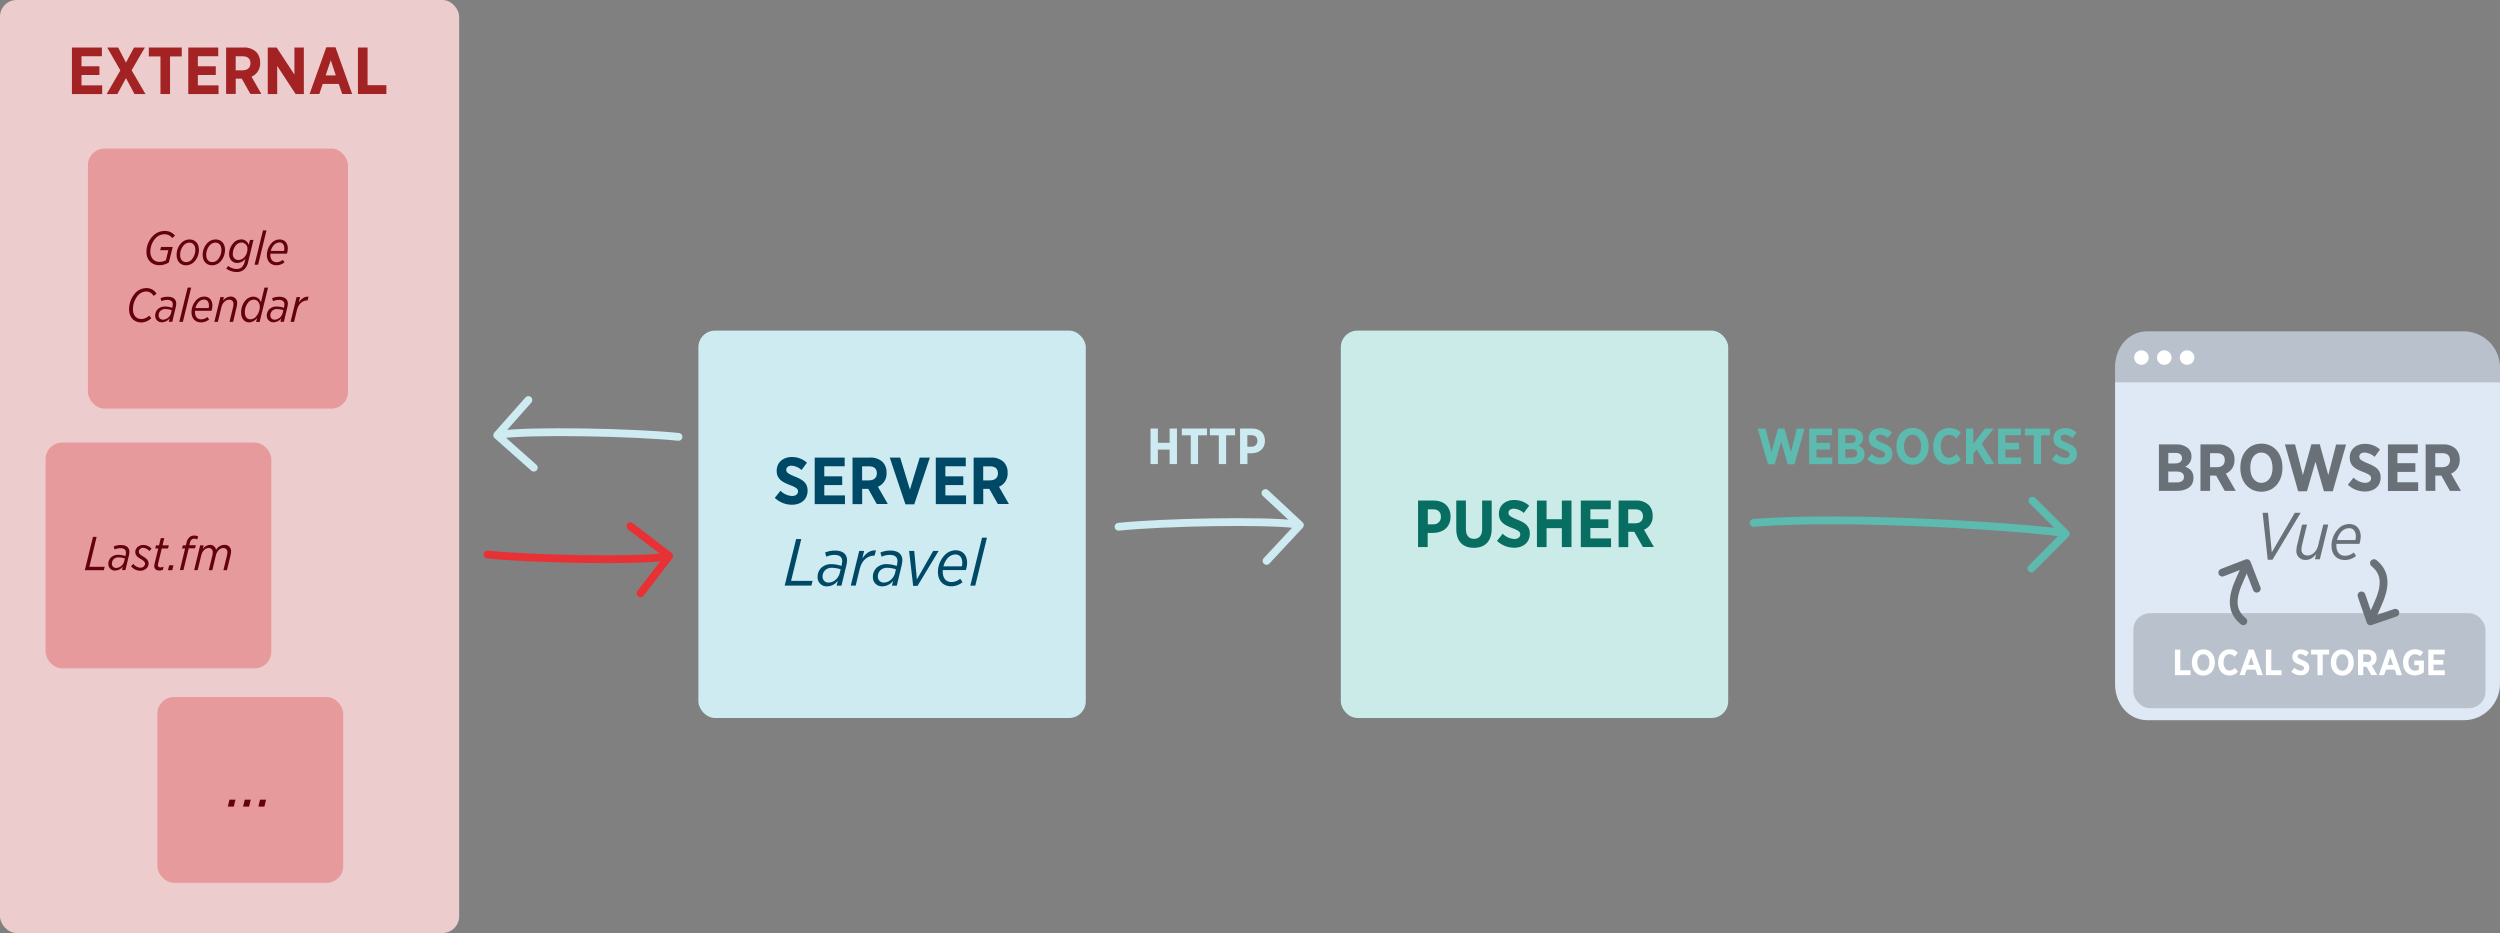 <svg id="Layer_1" data-name="Layer 1" xmlns="http://www.w3.org/2000/svg" viewBox="0 0 1279.47 477.49"><rect x="0" y="0" width="1279.47" height="477.49" fill="#808080" stroke="none"/><defs><style>.cls-1{fill:#edcccd;}.cls-15,.cls-2,.cls-3,.cls-5{fill:none;stroke-linecap:round;stroke-linejoin:round;stroke-width:4px;}.cls-2{stroke:#ceebf2;}.cls-3{stroke:#e83134;}.cls-4{fill:#ceebf2;}.cls-5{stroke:#5cbaae;}.cls-6{fill:#5cbaae;}.cls-7{fill:#004966;}.cls-8{fill:#e69a9c;}.cls-9{fill:#a32324;}.cls-10{fill:#63010e;}.cls-11{fill:#b9c2cc;}.cls-12{fill:#dee9f5;}.cls-13{fill:#fff;}.cls-14{fill:#697077;}.cls-15{stroke:#697077;}.cls-16{fill:#caebe7;}.cls-17{fill:#086e61;}</style></defs><title>dashboard</title><rect class="cls-1" width="234.99" height="477.49" rx="8.5" ry="8.5"/><polyline class="cls-2" points="647.65 252.34 665.26 268.74 648.2 287.05"/><path class="cls-2" d="M685.71,285.16c-15.1-2.06-67.13-1.17-90.83,1.24" transform="translate(-22.41 -16.82)"/><polyline class="cls-3" points="327.85 303.65 342.48 284.55 322.62 269.33"/><path class="cls-3" d="M362.71,301.87c-15.1,2.06-67.13,1.17-90.83-1.24" transform="translate(-22.41 -16.82)"/><polyline class="cls-2" points="270.43 204.74 254.47 222.74 273.19 239.34"/><path class="cls-2" d="M278.83,239.16c15.1-2.06,67.13-1.17,90.83,1.24" transform="translate(-22.41 -16.82)"/><path class="cls-4" d="M611.19,236.13H615v7.31h6v-7.31h3.77v18.2h-3.77v-7.41h-6v7.41h-3.77v-18.2Z" transform="translate(-22.41 -16.82)"/><path class="cls-4" d="M631.83,239.61h-4.58v-3.48h12.9v3.48h-4.58v14.72h-3.74V239.61Z" transform="translate(-22.41 -16.82)"/><path class="cls-4" d="M646.18,239.61h-4.58v-3.48h12.9v3.48h-4.58v14.72h-3.74V239.61Z" transform="translate(-22.41 -16.82)"/><path class="cls-4" d="M657.05,236.13h6.06c4.08,0,6.66,2.37,6.66,6.24v0.05c0,4.19-3,6.29-6.81,6.37h-2.13v5.54h-3.77v-18.2Zm5.88,9.28a2.78,2.78,0,0,0,3-2.91v0c0-1.9-1.09-2.94-3.09-2.94h-2.05v5.88h2.11Z" transform="translate(-22.41 -16.82)"/><polyline class="cls-5" points="1040.18 256.24 1057.26 273.18 1039.64 290.95"/><path class="cls-5" d="M1077.73,289.54c-15-2.52-105.86-9.14-157.86-5.14" transform="translate(-22.41 -16.82)"/><path class="cls-6" d="M922,236.13h4l3.07,12,3.33-12h3.28l3.35,12,3-12H946l-5.2,18.3h-3.46L934,242.86l-3.33,11.57h-3.43Z" transform="translate(-22.41 -16.82)"/><path class="cls-6" d="M948.34,236.13h11.73v3.41h-8v3.93h7v3.41h-7v4.06h8.09v3.41H948.34v-18.2Z" transform="translate(-22.41 -16.82)"/><path class="cls-6" d="M963.14,236.13h6.76a6.65,6.65,0,0,1,4.76,1.59,4.21,4.21,0,0,1,1.22,3.09v0.08a4.25,4.25,0,0,1-2.47,4c2,0.75,3.25,2,3.25,4.34v0.13c0,3.28-2.63,5-6.58,5h-6.94v-18.2Zm9,5.36c0-1.33-.94-2-2.55-2H966.8v4.11h2.63c1.66,0,2.73-.68,2.73-2.05v0Zm-2.05,5.25h-3.3V251h3.38c1.69,0,2.76-.73,2.76-2.13v0C972.94,247.54,972,246.74,970.11,246.74Z" transform="translate(-22.41 -16.82)"/><path class="cls-6" d="M978.06,251.88l2.24-2.78a7,7,0,0,0,4.52,2.05c1.46,0,2.34-.73,2.34-1.79v0c0-.91-0.52-1.48-3.12-2.47-3.22-1.25-5.23-2.47-5.23-5.59v-0.05c0-3.17,2.44-5.33,6-5.33a8.65,8.65,0,0,1,5.88,2.24L988.54,241a6.37,6.37,0,0,0-3.87-1.69c-1.3,0-2.11.65-2.11,1.59v0c0,1,.62,1.53,3.46,2.7,3.17,1.25,4.89,2.6,4.89,5.43v0.05c0,3.38-2.57,5.46-6.11,5.46A9.77,9.77,0,0,1,978.06,251.88Z" transform="translate(-22.41 -16.82)"/><path class="cls-6" d="M993,245.41V245.1c0-5.46,3.43-9.28,8.24-9.28s8.22,3.8,8.22,9.23v0.31c0,5.43-3.43,9.28-8.24,9.28S993,250.84,993,245.41Zm12.56-.08v-0.18c0-3.59-1.82-5.85-4.34-5.85s-4.34,2.24-4.34,5.82v0.18c0,3.59,1.85,5.85,4.37,5.85S1005.57,248.92,1005.57,245.33Z" transform="translate(-22.41 -16.82)"/><path class="cls-6" d="M1011.81,245.36v-0.23c0-5.51,3.43-9.26,8.24-9.26a7.65,7.65,0,0,1,5.85,2.42l-2.26,2.91a5.08,5.08,0,0,0-3.72-1.82c-2.44,0-4.24,2.26-4.24,5.8v0.08c0,3.61,1.87,5.82,4.29,5.82a5.12,5.12,0,0,0,3.74-1.9l2.26,2.68a7.91,7.91,0,0,1-6.16,2.73C1015,254.59,1011.81,250.92,1011.81,245.36Z" transform="translate(-22.41 -16.82)"/><path class="cls-6" d="M1028.55,236.13h3.77V244l6-7.85h4.45l-6.11,7.72,6.37,10.48h-4.42l-4.55-7.49-1.69,2.13v5.36h-3.77v-18.2Z" transform="translate(-22.41 -16.82)"/><path class="cls-6" d="M1045,236.13h11.73v3.41h-8v3.93h7v3.41h-7v4.06h8.09v3.41H1045v-18.2Z" transform="translate(-22.41 -16.82)"/><path class="cls-6" d="M1063.29,239.61h-4.58v-3.48h12.9v3.48H1067v14.72h-3.74V239.61Z" transform="translate(-22.41 -16.82)"/><path class="cls-6" d="M1072.54,251.88l2.24-2.78a7,7,0,0,0,4.52,2.05c1.46,0,2.34-.73,2.34-1.79v0c0-.91-0.52-1.48-3.12-2.47-3.22-1.25-5.23-2.47-5.23-5.59v-0.05c0-3.17,2.44-5.33,6-5.33a8.65,8.65,0,0,1,5.88,2.24L1083,241a6.37,6.37,0,0,0-3.87-1.69c-1.3,0-2.11.65-2.11,1.59v0c0,1,.62,1.53,3.46,2.7,3.17,1.25,4.89,2.6,4.89,5.43v0.05c0,3.38-2.57,5.46-6.11,5.46A9.77,9.77,0,0,1,1072.54,251.88Z" transform="translate(-22.41 -16.82)"/><rect class="cls-4" x="357.43" y="169.2" width="198.25" height="198.25" rx="8.5" ry="8.5"/><path class="cls-7" d="M418.93,271.62l2.92-3.64a9.13,9.13,0,0,0,5.92,2.69c1.9,0,3.06-1,3.06-2.35v0c0-1.19-.68-1.94-4.08-3.23-4.22-1.63-6.84-3.23-6.84-7.31v-0.07c0-4.15,3.2-7,7.79-7a11.32,11.32,0,0,1,7.69,2.92l-2.76,3.74a8.33,8.33,0,0,0-5.07-2.21c-1.7,0-2.75.85-2.75,2.07v0c0,1.36.82,2,4.52,3.54,4.15,1.63,6.39,3.4,6.39,7.11V268c0,4.42-3.37,7.14-8,7.14A12.78,12.78,0,0,1,418.93,271.62Z" transform="translate(-22.41 -16.82)"/><path class="cls-7" d="M439.37,251h15.34v4.46H444.27v5.14h9.18v4.46h-9.18v5.31h10.58v4.46H439.37V251Z" transform="translate(-22.41 -16.82)"/><path class="cls-7" d="M458.72,251h8.95a8.85,8.85,0,0,1,6.46,2.28,7.54,7.54,0,0,1,2,5.51v0.14a7.18,7.18,0,0,1-4.42,7l5.07,8.84h-5.65L466.75,267h-3.09v7.82h-4.93V251Zm8.57,11.63c2.52,0,3.88-1.43,3.88-3.57v0c0-2.38-1.46-3.57-4-3.57h-3.54v7.18h3.64Z" transform="translate(-22.41 -16.82)"/><path class="cls-7" d="M477.77,251h5.34l5,16.39,5-16.39h5.2l-8,23.94H485.8Z" transform="translate(-22.41 -16.82)"/><path class="cls-7" d="M501.34,251h15.34v4.46H506.24v5.14h9.18v4.46h-9.18v5.31h10.58v4.46H501.34V251Z" transform="translate(-22.41 -16.82)"/><path class="cls-7" d="M520.69,251h8.95a8.85,8.85,0,0,1,6.46,2.28,7.54,7.54,0,0,1,2,5.51v0.14a7.18,7.18,0,0,1-4.42,7l5.07,8.84h-5.65L528.72,267h-3.09v7.82h-4.93V251Zm8.57,11.63c2.52,0,3.88-1.43,3.88-3.57v0c0-2.38-1.46-3.57-4-3.57h-3.54v7.18h3.64Z" transform="translate(-22.41 -16.82)"/><path class="cls-7" d="M429.86,292.72h2.62l-5.2,21.39h11l-0.61,2.42H424Z" transform="translate(-22.41 -16.82)"/><path class="cls-7" d="M440.85,312.07a6.45,6.45,0,0,1,1.8-4.59,7.39,7.39,0,0,1,5.31-1.94,16.27,16.27,0,0,1,5.1.92l0.1-.51a9.93,9.93,0,0,0,.27-2c0-1.91-1.22-3.13-3.95-3.13a10.28,10.28,0,0,0-4.18.92l-0.61-2.14a13.15,13.15,0,0,1,5.14-1c3.91,0,6.09,1.87,6.09,4.9a13.71,13.71,0,0,1-.41,2.86l-2.45,10.2h-2.48l0.65-2.55a6.94,6.94,0,0,1-5.51,2.89A4.59,4.59,0,0,1,440.85,312.07ZM452.21,310l0.44-1.8a14,14,0,0,0-4.52-.78,4.75,4.75,0,0,0-3.47,1.29,4.42,4.42,0,0,0-1.26,3.16,2.93,2.93,0,0,0,3.16,3.09C449.14,314.93,451.53,312.75,452.21,310Z" transform="translate(-22.41 -16.82)"/><path class="cls-7" d="M462.14,298.77h2.52l-0.92,3.81c1.74-2.52,3.91-4.29,7-4.08L470,301.19h-0.17c-3.3,0-6.33,2.24-7.42,6.77l-2.07,8.57h-2.52Z" transform="translate(-22.41 -16.82)"/><path class="cls-7" d="M469.14,312.07a6.45,6.45,0,0,1,1.8-4.59,7.39,7.39,0,0,1,5.31-1.94,16.27,16.27,0,0,1,5.1.92l0.1-.51a10,10,0,0,0,.27-2c0-1.91-1.22-3.13-3.95-3.13a10.29,10.29,0,0,0-4.18.92L473,299.59a13.15,13.15,0,0,1,5.14-1c3.91,0,6.09,1.87,6.09,4.9a13.71,13.71,0,0,1-.41,2.86l-2.45,10.2h-2.48l0.65-2.55a6.94,6.94,0,0,1-5.51,2.89A4.59,4.59,0,0,1,469.14,312.07ZM480.5,310l0.44-1.8a14,14,0,0,0-4.52-.78,4.75,4.75,0,0,0-3.47,1.29,4.42,4.42,0,0,0-1.26,3.16,2.93,2.93,0,0,0,3.16,3.09C477.44,314.93,479.82,312.75,480.5,310Z" transform="translate(-22.41 -16.82)"/><path class="cls-7" d="M487.68,298.77h2.62l1.36,14.59L500,298.77h2.79L492,316.66h-2.25Z" transform="translate(-22.41 -16.82)"/><path class="cls-7" d="M504.92,308.56a9.85,9.85,0,0,0,0,1c0,3.2,1.73,5.14,4.42,5.14a7,7,0,0,0,4.49-1.7l1.19,1.77a9,9,0,0,1-5.75,2.11c-4.12,0-6.84-2.79-6.84-7.28a12.66,12.66,0,0,1,3.44-8.67,7.9,7.9,0,0,1,5.68-2.48c3.67,0,5.82,2.69,5.82,6.36a12.38,12.38,0,0,1-.65,3.77H504.92Zm0.34-1.9h9.39a6.45,6.45,0,0,0,.24-1.9c0-2.31-1.12-4.18-3.54-4.18a5.51,5.51,0,0,0-3.74,1.67A9.71,9.71,0,0,0,505.26,306.66Z" transform="translate(-22.41 -16.82)"/><path class="cls-7" d="M525,292h2.52l-6,24.56H519Z" transform="translate(-22.41 -16.82)"/><rect class="cls-8" x="45" y="76.03" width="133.09" height="133.09" rx="8.5" ry="8.5"/><path class="cls-9" d="M59.22,41.14H74.56v4.46H64.12v5.14H73.3v4.46H64.12v5.31H74.7v4.46H59.22V41.14Z" transform="translate(-22.41 -16.82)"/><path class="cls-9" d="M96.57,41.14l-6.8,11.63,7.08,12.18H91.23l-4.35-8.16-4.39,8.16H77l7-12.11-6.73-11.7h5.61l4,7.72,4.12-7.72h5.48Z" transform="translate(-22.41 -16.82)"/><path class="cls-9" d="M104.56,45.7h-6V41.14h16.87V45.7h-6V64.95h-4.9V45.7Z" transform="translate(-22.41 -16.82)"/><path class="cls-9" d="M118.77,41.14h15.34v4.46H123.67v5.14h9.18v4.46h-9.18v5.31h10.58v4.46H118.77V41.14Z" transform="translate(-22.41 -16.82)"/><path class="cls-9" d="M138.13,41.14h8.95a8.85,8.85,0,0,1,6.46,2.28,7.54,7.54,0,0,1,2,5.51v0.14a7.18,7.18,0,0,1-4.42,7l5.07,8.84h-5.65l-4.39-7.82h-3.09v7.82h-4.93V41.14Zm8.57,11.63c2.52,0,3.88-1.43,3.88-3.57v0c0-2.38-1.46-3.57-4-3.57h-3.54v7.18h3.64Z" transform="translate(-22.41 -16.82)"/><path class="cls-9" d="M159.45,41.14H164L173.09,55V41.14h4.83V64.95H173.7l-9.42-14.39V64.95h-4.83V41.14Z" transform="translate(-22.41 -16.82)"/><path class="cls-9" d="M189.41,41h4.69l8.54,23.94h-5.1l-1.77-5.17h-8.2l-1.73,5.17h-5Zm4.86,14.42-2.58-7.75-2.62,7.75h5.2Z" transform="translate(-22.41 -16.82)"/><path class="cls-9" d="M205.6,41.14h4.93V60.42h9.63v4.52H205.6V41.14Z" transform="translate(-22.41 -16.82)"/><path class="cls-10" d="M97.36,145.72a11.61,11.61,0,0,1,3.27-8.09,8.33,8.33,0,0,1,6.07-2.61,6.33,6.33,0,0,1,5.26,2.41l-1.39,1.24a4.8,4.8,0,0,0-4-1.95,6.27,6.27,0,0,0-4.53,2,10.25,10.25,0,0,0-2.68,6.92c0,3.24,1.93,5.21,4.7,5.21a6.22,6.22,0,0,0,3.27-.88l1.24-5.09h-4.19l0.44-1.68h6l-2,7.94a9,9,0,0,1-4.87,1.41C100.26,152.59,97.36,150,97.36,145.72Z" transform="translate(-22.41 -16.82)"/><path class="cls-10" d="M124.21,144.65a8.83,8.83,0,0,1-2.39,6.12,5.93,5.93,0,0,1-4.22,1.83c-2.92,0-4.8-2.17-4.8-5.31a8.62,8.62,0,0,1,2.39-6.09,5.87,5.87,0,0,1,4.19-1.83C122.31,139.36,124.21,141.48,124.21,144.65Zm-3.75,5.09a7.57,7.57,0,0,0,1.92-5c0-2.41-1.24-3.75-3.09-3.75a3.91,3.91,0,0,0-2.75,1.24,7.43,7.43,0,0,0-1.93,5c0,2.41,1.24,3.73,3.09,3.73A3.84,3.84,0,0,0,120.46,149.74Z" transform="translate(-22.41 -16.82)"/><path class="cls-10" d="M137.56,144.65a8.83,8.83,0,0,1-2.39,6.12,5.93,5.93,0,0,1-4.22,1.83c-2.92,0-4.8-2.17-4.8-5.31a8.62,8.62,0,0,1,2.39-6.09,5.87,5.87,0,0,1,4.19-1.83C135.66,139.36,137.56,141.48,137.56,144.65Zm-3.75,5.09a7.57,7.57,0,0,0,1.92-5c0-2.41-1.24-3.75-3.09-3.75a3.91,3.91,0,0,0-2.75,1.24,7.43,7.43,0,0,0-1.93,5c0,2.41,1.24,3.73,3.09,3.73A3.84,3.84,0,0,0,133.81,149.74Z" transform="translate(-22.41 -16.82)"/><path class="cls-10" d="M138.2,154.25l1-1.34a6.87,6.87,0,0,0,4.22,1.56,3.71,3.71,0,0,0,2.88-1.07,5.24,5.24,0,0,0,1.32-2.63L148,149.2a5.43,5.43,0,0,1-4.14,2.22c-2.24,0-4.19-1.61-4.19-4.56a8.45,8.45,0,0,1,2.31-5.78,5.57,5.57,0,0,1,3.9-1.73,3.84,3.84,0,0,1,3.8,2.88l0.66-2.63h1.8l-2.71,11.23a7.33,7.33,0,0,1-1.8,3.66,5.58,5.58,0,0,1-4.19,1.54A8.65,8.65,0,0,1,138.2,154.25Zm9.14-5.65a6.31,6.31,0,0,0,1.71-4.29,3.11,3.11,0,0,0-3-3.36,3.81,3.81,0,0,0-2.73,1.19,6.81,6.81,0,0,0-1.75,4.56,2.86,2.86,0,0,0,2.88,3.19A4.26,4.26,0,0,0,147.33,148.59Z" transform="translate(-22.41 -16.82)"/><path class="cls-10" d="M157,134.73h1.8l-4.29,17.59h-1.83Z" transform="translate(-22.41 -16.82)"/><path class="cls-10" d="M160.78,146.62c0,0.24,0,.49,0,0.71,0,2.29,1.24,3.68,3.17,3.68a5,5,0,0,0,3.22-1.22l0.85,1.27a6.46,6.46,0,0,1-4.12,1.51c-2.95,0-4.9-2-4.9-5.21a9.07,9.07,0,0,1,2.46-6.21,5.66,5.66,0,0,1,4.07-1.78c2.63,0,4.17,1.92,4.17,4.56a8.87,8.87,0,0,1-.46,2.71h-8.43Zm0.24-1.36h6.73a4.65,4.65,0,0,0,.17-1.36c0-1.66-.8-3-2.53-3a4,4,0,0,0-2.68,1.19A7,7,0,0,0,161,145.26Z" transform="translate(-22.41 -16.82)"/><path class="cls-10" d="M88.48,175.13a12.45,12.45,0,0,1,3.27-8.43,7.75,7.75,0,0,1,5.58-2.44,5.86,5.86,0,0,1,5.19,2.88L101,168.28A4.26,4.26,0,0,0,97.2,166a5.73,5.73,0,0,0-4,1.8,10.78,10.78,0,0,0-2.75,7.29c0,3.07,1.71,5,4.29,5a5.73,5.73,0,0,0,4-1.75l1.12,1.27a7.26,7.26,0,0,1-5.19,2.24C91.11,181.83,88.48,179.32,88.48,175.13Z" transform="translate(-22.41 -16.82)"/><path class="cls-10" d="M101.83,178.37a4.62,4.62,0,0,1,1.29-3.29,5.3,5.3,0,0,1,3.8-1.39,11.64,11.64,0,0,1,3.66.66l0.07-.37a7.14,7.14,0,0,0,.19-1.44c0-1.36-.88-2.24-2.83-2.24a7.36,7.36,0,0,0-3,.66l-0.44-1.54a9.42,9.42,0,0,1,3.68-.73c2.8,0,4.36,1.34,4.36,3.51a9.8,9.8,0,0,1-.29,2l-1.75,7.31H108.8l0.46-1.83a5,5,0,0,1-3.95,2.07A3.29,3.29,0,0,1,101.83,178.37Zm8.14-1.51,0.32-1.29A10,10,0,0,0,107,175a3.4,3.4,0,0,0-2.49.93,3.17,3.17,0,0,0-.9,2.27,2.1,2.1,0,0,0,2.27,2.22A4.47,4.47,0,0,0,110,176.86Z" transform="translate(-22.41 -16.82)"/><path class="cls-10" d="M118.45,164h1.8L116,181.56h-1.83Z" transform="translate(-22.41 -16.82)"/><path class="cls-10" d="M122.2,175.86c0,0.24,0,.49,0,0.71,0,2.29,1.24,3.68,3.17,3.68a5,5,0,0,0,3.22-1.22l0.85,1.27a6.46,6.46,0,0,1-4.12,1.51c-2.95,0-4.9-2-4.9-5.21a9.07,9.07,0,0,1,2.46-6.21,5.66,5.66,0,0,1,4.07-1.78c2.63,0,4.17,1.92,4.17,4.56a8.87,8.87,0,0,1-.46,2.71H122.2Zm0.24-1.36h6.73a4.65,4.65,0,0,0,.17-1.36c0-1.66-.8-3-2.53-3a4,4,0,0,0-2.68,1.19A7,7,0,0,0,122.44,174.5Z" transform="translate(-22.41 -16.82)"/><path class="cls-10" d="M135.21,168.84H137l-0.44,1.9a4.84,4.84,0,0,1,3.83-2.14,3.19,3.19,0,0,1,3.39,3.46,10.11,10.11,0,0,1-.32,2.12l-1.75,7.38h-1.83l1.8-7.46a8.35,8.35,0,0,0,.22-1.66,2.06,2.06,0,0,0-2.29-2.22c-1.71,0-3.31,1.58-3.85,3.68l-1.85,7.65h-1.8Z" transform="translate(-22.41 -16.82)"/><path class="cls-10" d="M154,179.52a5.33,5.33,0,0,1-4.07,2.29c-2.36,0-4.12-1.9-4.12-5a9.44,9.44,0,0,1,2.46-6.51,5.48,5.48,0,0,1,3.8-1.66,4,4,0,0,1,3.87,2.9l1.83-7.53h1.83l-4.31,17.59h-1.8Zm-0.63-.61a7.56,7.56,0,0,0,2-5.09c0-2.12-1.27-3.63-3.07-3.63a3.72,3.72,0,0,0-2.63,1.15,7.69,7.69,0,0,0-1.95,5.26c0,2.22,1.07,3.63,2.83,3.63A4,4,0,0,0,153.41,178.91Z" transform="translate(-22.41 -16.82)"/><path class="cls-10" d="M158.95,178.37a4.62,4.62,0,0,1,1.29-3.29,5.3,5.3,0,0,1,3.8-1.39,11.64,11.64,0,0,1,3.66.66l0.07-.37a7.14,7.14,0,0,0,.19-1.44c0-1.36-.88-2.24-2.83-2.24a7.36,7.36,0,0,0-3,.66l-0.44-1.54a9.42,9.42,0,0,1,3.68-.73c2.8,0,4.36,1.34,4.36,3.51a9.8,9.8,0,0,1-.29,2l-1.75,7.31h-1.78l0.46-1.83a5,5,0,0,1-3.95,2.07A3.29,3.29,0,0,1,158.95,178.37Zm8.14-1.51,0.32-1.29a10,10,0,0,0-3.24-.56,3.4,3.4,0,0,0-2.49.93,3.17,3.17,0,0,0-.9,2.27,2.1,2.1,0,0,0,2.27,2.22A4.47,4.47,0,0,0,167.08,176.86Z" transform="translate(-22.41 -16.82)"/><path class="cls-10" d="M174.2,168.84H176l-0.66,2.73c1.24-1.8,2.8-3.07,5-2.92l-0.51,1.92h-0.12c-2.36,0-4.53,1.61-5.31,4.85l-1.49,6.14h-1.8Z" transform="translate(-22.41 -16.82)"/><rect class="cls-8" x="23.33" y="226.5" width="115.53" height="115.53" rx="8.5" ry="8.5"/><path class="cls-10" d="M70,291.57h1.88L68.14,306.9H76l-0.44,1.73H65.82Z" transform="translate(-22.41 -16.82)"/><path class="cls-10" d="M77.86,305.44a4.62,4.62,0,0,1,1.29-3.29,5.3,5.3,0,0,1,3.8-1.39,11.65,11.65,0,0,1,3.66.66l0.07-.37a7.14,7.14,0,0,0,.19-1.44c0-1.37-.88-2.24-2.83-2.24a7.35,7.35,0,0,0-3,.66l-0.44-1.54a9.41,9.41,0,0,1,3.68-.73c2.8,0,4.36,1.34,4.36,3.51a9.8,9.8,0,0,1-.29,2l-1.75,7.31H84.83l0.46-1.83a5,5,0,0,1-3.95,2.07A3.29,3.29,0,0,1,77.86,305.44ZM86,303.93l0.32-1.29a10,10,0,0,0-3.24-.56,3.4,3.4,0,0,0-2.49.93,3.17,3.17,0,0,0-.9,2.27A2.1,2.1,0,0,0,82,307.49,4.47,4.47,0,0,0,86,303.93Z" transform="translate(-22.41 -16.82)"/><path class="cls-10" d="M89.48,306.61l1.19-1.19a4.76,4.76,0,0,0,3.58,1.93,2.24,2.24,0,0,0,2.39-2c0-.8-0.49-1.44-2.19-2.44-1.95-1.14-2.8-2.07-2.8-3.58,0-1.92,1.63-3.61,4.14-3.61a5.79,5.79,0,0,1,4.17,1.9l-1.12,1.24a4.47,4.47,0,0,0-3.14-1.66,2.07,2.07,0,0,0-2.24,2c0,0.8.44,1.34,2.19,2.41,2.07,1.22,2.8,2.24,2.8,3.63,0,2.07-1.88,3.68-4.29,3.68A6.09,6.09,0,0,1,89.48,306.61Z" transform="translate(-22.41 -16.82)"/><path class="cls-10" d="M101.35,306.54a6.13,6.13,0,0,1,.2-1.36l1.85-7.65h-1.56l0.39-1.61h1.56l0.9-3.68h1.8l-0.9,3.68h3.22l-0.39,1.61H105.2l-1.88,7.8a3.09,3.09,0,0,0-.1.78c0,0.71.51,1.07,1.41,1.07a3.88,3.88,0,0,0,1.51-.34l-0.39,1.63a4.22,4.22,0,0,1-1.78.34C102.42,308.8,101.35,308,101.35,306.54Z" transform="translate(-22.41 -16.82)"/><path class="cls-10" d="M109,306.1h2.19l-0.61,2.53h-2.22Z" transform="translate(-22.41 -16.82)"/><path class="cls-10" d="M117.14,297.52h-1.56l0.41-1.61h1.54l0.34-1.34a5.26,5.26,0,0,1,1.34-2.66,3.6,3.6,0,0,1,2.58-1,5.19,5.19,0,0,1,2,.41l-0.41,1.56a4,4,0,0,0-1.61-.37c-1.12,0-1.8.68-2.17,2.14l-0.29,1.19h3.34l-0.44,1.61H119l-2.7,11.11h-1.83Z" transform="translate(-22.41 -16.82)"/><path class="cls-10" d="M124.86,295.91h1.8l-0.44,1.9a4.6,4.6,0,0,1,3.68-2.14,3,3,0,0,1,3.07,2.58,5.14,5.14,0,0,1,4.36-2.58,3.18,3.18,0,0,1,3.34,3.41,11.91,11.91,0,0,1-.32,2.17l-1.8,7.38h-1.8l1.8-7.48a8.38,8.38,0,0,0,.22-1.63,2,2,0,0,0-2.14-2.22c-1.58,0-3.19,1.56-3.68,3.58l-1.88,7.75h-1.8l1.8-7.46a7,7,0,0,0,.22-1.66,2,2,0,0,0-2.17-2.22c-1.61,0-3.17,1.61-3.7,3.68l-1.85,7.65h-1.8Z" transform="translate(-22.41 -16.82)"/><rect class="cls-8" x="80.55" y="356.72" width="95.09" height="95.09" rx="8.5" ry="8.5"/><path class="cls-10" d="M139.85,426.09h3.06l-0.85,3.54H139Z" transform="translate(-22.41 -16.82)"/><path class="cls-10" d="M147.68,426.09h3.06l-0.85,3.54h-3.1Z" transform="translate(-22.41 -16.82)"/><path class="cls-10" d="M155.51,426.09h3.06l-0.85,3.54h-3.1Z" transform="translate(-22.41 -16.82)"/><path class="cls-11" d="M1301.88,204.81a18.61,18.61,0,0,0-18.29-18.41H1121.49c-9.94,0-16.62,8.47-16.62,18.41v7.59h197v-7.59Z" transform="translate(-22.41 -16.82)"/><path class="cls-12" d="M1121.49,385.4h162.09c9.94,0,18.29-8.55,18.29-18.5V212.4h-197V366.9C1104.88,376.84,1111.55,385.4,1121.49,385.4Z" transform="translate(-22.41 -16.82)"/><circle class="cls-13" cx="1095.95" cy="182.99" r="3.72"/><circle class="cls-13" cx="1107.64" cy="182.99" r="3.72"/><circle class="cls-13" cx="1119.33" cy="182.99" r="3.72"/><path class="cls-14" d="M1127.32,244.27h8.84a8.7,8.7,0,0,1,6.22,2.08,5.51,5.51,0,0,1,1.6,4v0.1a5.57,5.57,0,0,1-3.23,5.2c2.55,1,4.25,2.55,4.25,5.68v0.17c0,4.29-3.43,6.53-8.6,6.53h-9.08V244.27Zm11.8,7c0-1.74-1.22-2.65-3.33-2.65h-3.67V254h3.44c2.18,0,3.57-.88,3.57-2.69v0Zm-2.69,6.87h-4.32v5.58h4.42c2.21,0,3.61-1,3.61-2.79v0C1140.14,259.21,1138.88,258.15,1136.43,258.15Z" transform="translate(-22.41 -16.82)"/><path class="cls-14" d="M1148.57,244.27h8.95a8.85,8.85,0,0,1,6.46,2.28,7.54,7.54,0,0,1,2,5.51v0.14a7.18,7.18,0,0,1-4.42,7l5.07,8.84H1161l-4.39-7.82h-3.1v7.82h-4.93V244.27Zm8.57,11.63c2.52,0,3.88-1.43,3.88-3.57v0c0-2.38-1.46-3.57-4-3.57h-3.54v7.18h3.64Z" transform="translate(-22.41 -16.82)"/><path class="cls-14" d="M1169,256.42V256c0-7.14,4.49-12.14,10.78-12.14s10.75,5,10.75,12.07v0.41c0,7.11-4.49,12.14-10.78,12.14S1169,263.52,1169,256.42Zm16.43-.1v-0.24c0-4.69-2.38-7.65-5.68-7.65s-5.68,2.92-5.68,7.62v0.24c0,4.69,2.42,7.65,5.71,7.65S1185.47,261,1185.47,256.31Z" transform="translate(-22.41 -16.82)"/><path class="cls-14" d="M1191.8,244.27h5.2l4,15.68,4.35-15.75h4.29L1214,260l4-15.68h5.1l-6.8,23.94h-4.52l-4.35-15.13-4.35,15.13h-4.49Z" transform="translate(-22.41 -16.82)"/><path class="cls-14" d="M1224,264.89l2.92-3.64a9.14,9.14,0,0,0,5.92,2.69c1.9,0,3.06-1,3.06-2.35v0c0-1.19-.68-1.94-4.08-3.23-4.22-1.63-6.84-3.23-6.84-7.31v-0.07c0-4.15,3.2-7,7.79-7a11.32,11.32,0,0,1,7.69,2.92l-2.76,3.74a8.33,8.33,0,0,0-5.07-2.21c-1.7,0-2.75.85-2.75,2.08v0c0,1.36.82,2,4.52,3.54,4.15,1.63,6.39,3.4,6.39,7.11v0.07c0,4.42-3.37,7.14-8,7.14A12.78,12.78,0,0,1,1224,264.89Z" transform="translate(-22.41 -16.82)"/><path class="cls-14" d="M1244.48,244.27h15.34v4.46h-10.44v5.14h9.18v4.46h-9.18v5.31H1260v4.46h-15.48V244.27Z" transform="translate(-22.41 -16.82)"/><path class="cls-14" d="M1263.84,244.27h8.95a8.85,8.85,0,0,1,6.46,2.28,7.54,7.54,0,0,1,2,5.51v0.14a7.18,7.18,0,0,1-4.42,7l5.07,8.84h-5.65l-4.39-7.82h-3.09v7.82h-4.93V244.27Zm8.57,11.63c2.52,0,3.88-1.43,3.88-3.57v0c0-2.38-1.46-3.57-4-3.57h-3.54v7.18h3.64Z" transform="translate(-22.41 -16.82)"/><path class="cls-14" d="M1180.39,279.27h2.75l1.94,20.24,11.77-20.24h3l-14.39,24H1183Z" transform="translate(-22.41 -16.82)"/><path class="cls-14" d="M1197.67,298.56a14.44,14.44,0,0,1,.44-3l2.48-10.27h2.52l-2.52,10.37a12.06,12.06,0,0,0-.31,2.31,2.9,2.9,0,0,0,3.2,3.13c2.38,0,4.66-2.21,5.34-5.17l2.62-10.65H1214l-4.32,17.75h-2.52l0.65-2.65c-1.36,1.67-3,3-5.34,3A4.48,4.48,0,0,1,1197.67,298.56Z" transform="translate(-22.41 -16.82)"/><path class="cls-14" d="M1218.14,295.12a9.84,9.84,0,0,0,0,1c0,3.2,1.73,5.14,4.42,5.14a7,7,0,0,0,4.49-1.7l1.19,1.77a9,9,0,0,1-5.75,2.11c-4.12,0-6.84-2.79-6.84-7.28a12.66,12.66,0,0,1,3.44-8.67,7.9,7.9,0,0,1,5.68-2.48c3.67,0,5.82,2.69,5.82,6.36a12.38,12.38,0,0,1-.65,3.78h-11.77Zm0.34-1.9h9.39a6.46,6.46,0,0,0,.24-1.91c0-2.31-1.12-4.18-3.54-4.18a5.51,5.51,0,0,0-3.74,1.67A9.7,9.7,0,0,0,1218.48,293.22Z" transform="translate(-22.41 -16.82)"/><rect class="cls-11" x="1091.84" y="313.81" width="180.22" height="48.63" rx="8.5" ry="8.5"/><path class="cls-13" d="M1135.56,349.32h2.7v10.54h5.26v2.47h-8v-13Z" transform="translate(-22.41 -16.82)"/><path class="cls-13" d="M1144.18,356v-0.22c0-3.9,2.45-6.63,5.89-6.63s5.87,2.71,5.87,6.6v0.22c0,3.88-2.45,6.63-5.89,6.63S1144.18,359.84,1144.18,356Zm9-.06v-0.13c0-2.56-1.3-4.18-3.1-4.18s-3.1,1.6-3.1,4.16v0.13c0,2.56,1.32,4.18,3.12,4.18S1153.16,358.46,1153.16,355.9Z" transform="translate(-22.41 -16.82)"/><path class="cls-13" d="M1157.62,355.92v-0.17c0-3.94,2.45-6.62,5.89-6.62a5.46,5.46,0,0,1,4.18,1.73l-1.62,2.08a3.63,3.63,0,0,0-2.66-1.3c-1.75,0-3,1.62-3,4.14v0.06c0,2.58,1.34,4.16,3.07,4.16a3.66,3.66,0,0,0,2.68-1.36l1.62,1.91a5.65,5.65,0,0,1-4.4,2C1159.92,362.52,1157.62,359.9,1157.62,355.92Z" transform="translate(-22.41 -16.82)"/><path class="cls-13" d="M1173.27,349.25h2.57l4.67,13.08h-2.79l-1-2.83h-4.48l-0.95,2.83h-2.71Zm2.66,7.88-1.41-4.24-1.43,4.24h2.84Z" transform="translate(-22.41 -16.82)"/><path class="cls-13" d="M1182.12,349.32h2.7v10.54h5.26v2.47h-8v-13Z" transform="translate(-22.41 -16.82)"/><path class="cls-13" d="M1195.09,360.58l1.6-2a5,5,0,0,0,3.23,1.47,1.42,1.42,0,0,0,1.67-1.28v0c0-.65-0.37-1.06-2.23-1.77-2.3-.89-3.74-1.77-3.74-4v0c0-2.27,1.75-3.81,4.26-3.81a6.19,6.19,0,0,1,4.2,1.6l-1.51,2a4.55,4.55,0,0,0-2.77-1.21,1.27,1.27,0,0,0-1.51,1.13v0c0,0.74.45,1.1,2.47,1.93,2.27,0.89,3.49,1.86,3.49,3.88v0c0,2.42-1.84,3.9-4.37,3.9A7,7,0,0,1,1195.09,360.58Z" transform="translate(-22.41 -16.82)"/><path class="cls-13" d="M1208.47,351.81h-3.27v-2.49h9.22v2.49h-3.27v10.52h-2.68V351.81Z" transform="translate(-22.41 -16.82)"/><path class="cls-13" d="M1215.27,356v-0.22c0-3.9,2.45-6.63,5.89-6.63s5.87,2.71,5.87,6.6v0.22c0,3.88-2.45,6.63-5.89,6.63S1215.27,359.84,1215.27,356Zm9-.06v-0.13c0-2.56-1.3-4.18-3.1-4.18s-3.1,1.6-3.1,4.16v0.13c0,2.56,1.32,4.18,3.12,4.18S1224.25,358.46,1224.25,355.9Z" transform="translate(-22.41 -16.82)"/><path class="cls-13" d="M1229.18,349.32h4.89a4.84,4.84,0,0,1,3.53,1.25,4.12,4.12,0,0,1,1.1,3v0.07a3.93,3.93,0,0,1-2.42,3.85l2.77,4.83H1236l-2.4-4.27h-1.69v4.27h-2.7v-13Zm4.68,6.36a1.88,1.88,0,0,0,2.12-2v0c0-1.3-.8-2-2.17-2h-1.93v3.92h2Z" transform="translate(-22.41 -16.82)"/><path class="cls-13" d="M1244.51,349.25h2.57l4.67,13.08H1249l-1-2.83h-4.48l-0.95,2.83h-2.71Zm2.66,7.88-1.41-4.24-1.43,4.24h2.84Z" transform="translate(-22.41 -16.82)"/><path class="cls-13" d="M1252.24,355.92v-0.17c0-3.85,2.55-6.62,6.08-6.62a6.09,6.09,0,0,1,4.26,1.52l-1.6,2.1a3.69,3.69,0,0,0-2.69-1.12c-1.86,0-3.27,1.69-3.27,4.09v0.15c0,2.68,1.47,4.18,3.38,4.18a3.3,3.3,0,0,0,1.93-.54v-2.3H1258v-2.34h4.92v6a7.54,7.54,0,0,1-4.63,1.62C1254.77,362.52,1252.24,360,1252.24,355.92Z" transform="translate(-22.41 -16.82)"/><path class="cls-13" d="M1265.2,349.32h8.38v2.43h-5.71v2.81h5V357h-5v2.9h5.78v2.43h-8.46v-13Z" transform="translate(-22.41 -16.82)"/><polyline class="cls-15" points="1225.9 313.6 1213.15 317.99 1208.58 304.73"/><path class="cls-15" d="M1236,333.79c2.8-8.07,11.88-20.27,1.38-28.77" transform="translate(-22.41 -16.82)"/><polyline class="cls-15" points="1137.35 293.06 1149.93 288.2 1154.99 301.28"/><path class="cls-15" d="M1171.9,306c-2.8,8.07-11.88,20.27-1.38,28.77" transform="translate(-22.41 -16.82)"/><rect class="cls-16" x="686.22" y="169.2" width="198.25" height="198.25" rx="8.5" ry="8.5"/><path class="cls-17" d="M748.15,273h7.92c5.34,0,8.71,3.09,8.71,8.16v0.07c0,5.48-3.91,8.23-8.91,8.33h-2.79v7.24h-4.93V273Zm7.69,12.14a3.64,3.64,0,0,0,4-3.81v0c0-2.48-1.43-3.84-4-3.84h-2.69v7.69h2.75Z" transform="translate(-22.41 -16.82)"/><path class="cls-17" d="M767.71,287.56V273h4.93V287.6c0,3.37,1.6,5,4.15,5s4.15-1.63,4.15-4.93V273h4.9v14.46c0,6.56-3.61,9.73-9.12,9.73S767.71,294,767.71,287.56Z" transform="translate(-22.41 -16.82)"/><path class="cls-17" d="M788.56,293.62l2.92-3.64a9.13,9.13,0,0,0,5.92,2.69c1.9,0,3.06-1,3.06-2.35v0c0-1.19-.68-1.94-4.08-3.23-4.22-1.63-6.84-3.23-6.84-7.31v-0.07c0-4.15,3.2-7,7.79-7a11.32,11.32,0,0,1,7.69,2.92l-2.76,3.74a8.33,8.33,0,0,0-5.07-2.21c-1.7,0-2.75.85-2.75,2.07v0c0,1.36.82,2,4.52,3.54,4.15,1.63,6.39,3.4,6.39,7.11V290c0,4.42-3.37,7.14-8,7.14A12.78,12.78,0,0,1,788.56,293.62Z" transform="translate(-22.41 -16.82)"/><path class="cls-17" d="M809,273h4.93v9.56h7.82V273h4.93v23.81h-4.93v-9.69h-7.82v9.69H809V273Z" transform="translate(-22.41 -16.82)"/><path class="cls-17" d="M831.45,273h15.34v4.46H836.34v5.14h9.18v4.46h-9.18v5.31h10.58v4.46H831.45V273Z" transform="translate(-22.41 -16.82)"/><path class="cls-17" d="M850.8,273h8.95a8.85,8.85,0,0,1,6.46,2.28,7.54,7.54,0,0,1,2,5.51v0.14a7.18,7.18,0,0,1-4.42,7l5.07,8.84h-5.65L858.82,289h-3.09v7.82H850.8V273Zm8.57,11.63c2.52,0,3.88-1.43,3.88-3.57v0c0-2.38-1.46-3.57-4-3.57h-3.54v7.18h3.64Z" transform="translate(-22.41 -16.82)"/></svg>